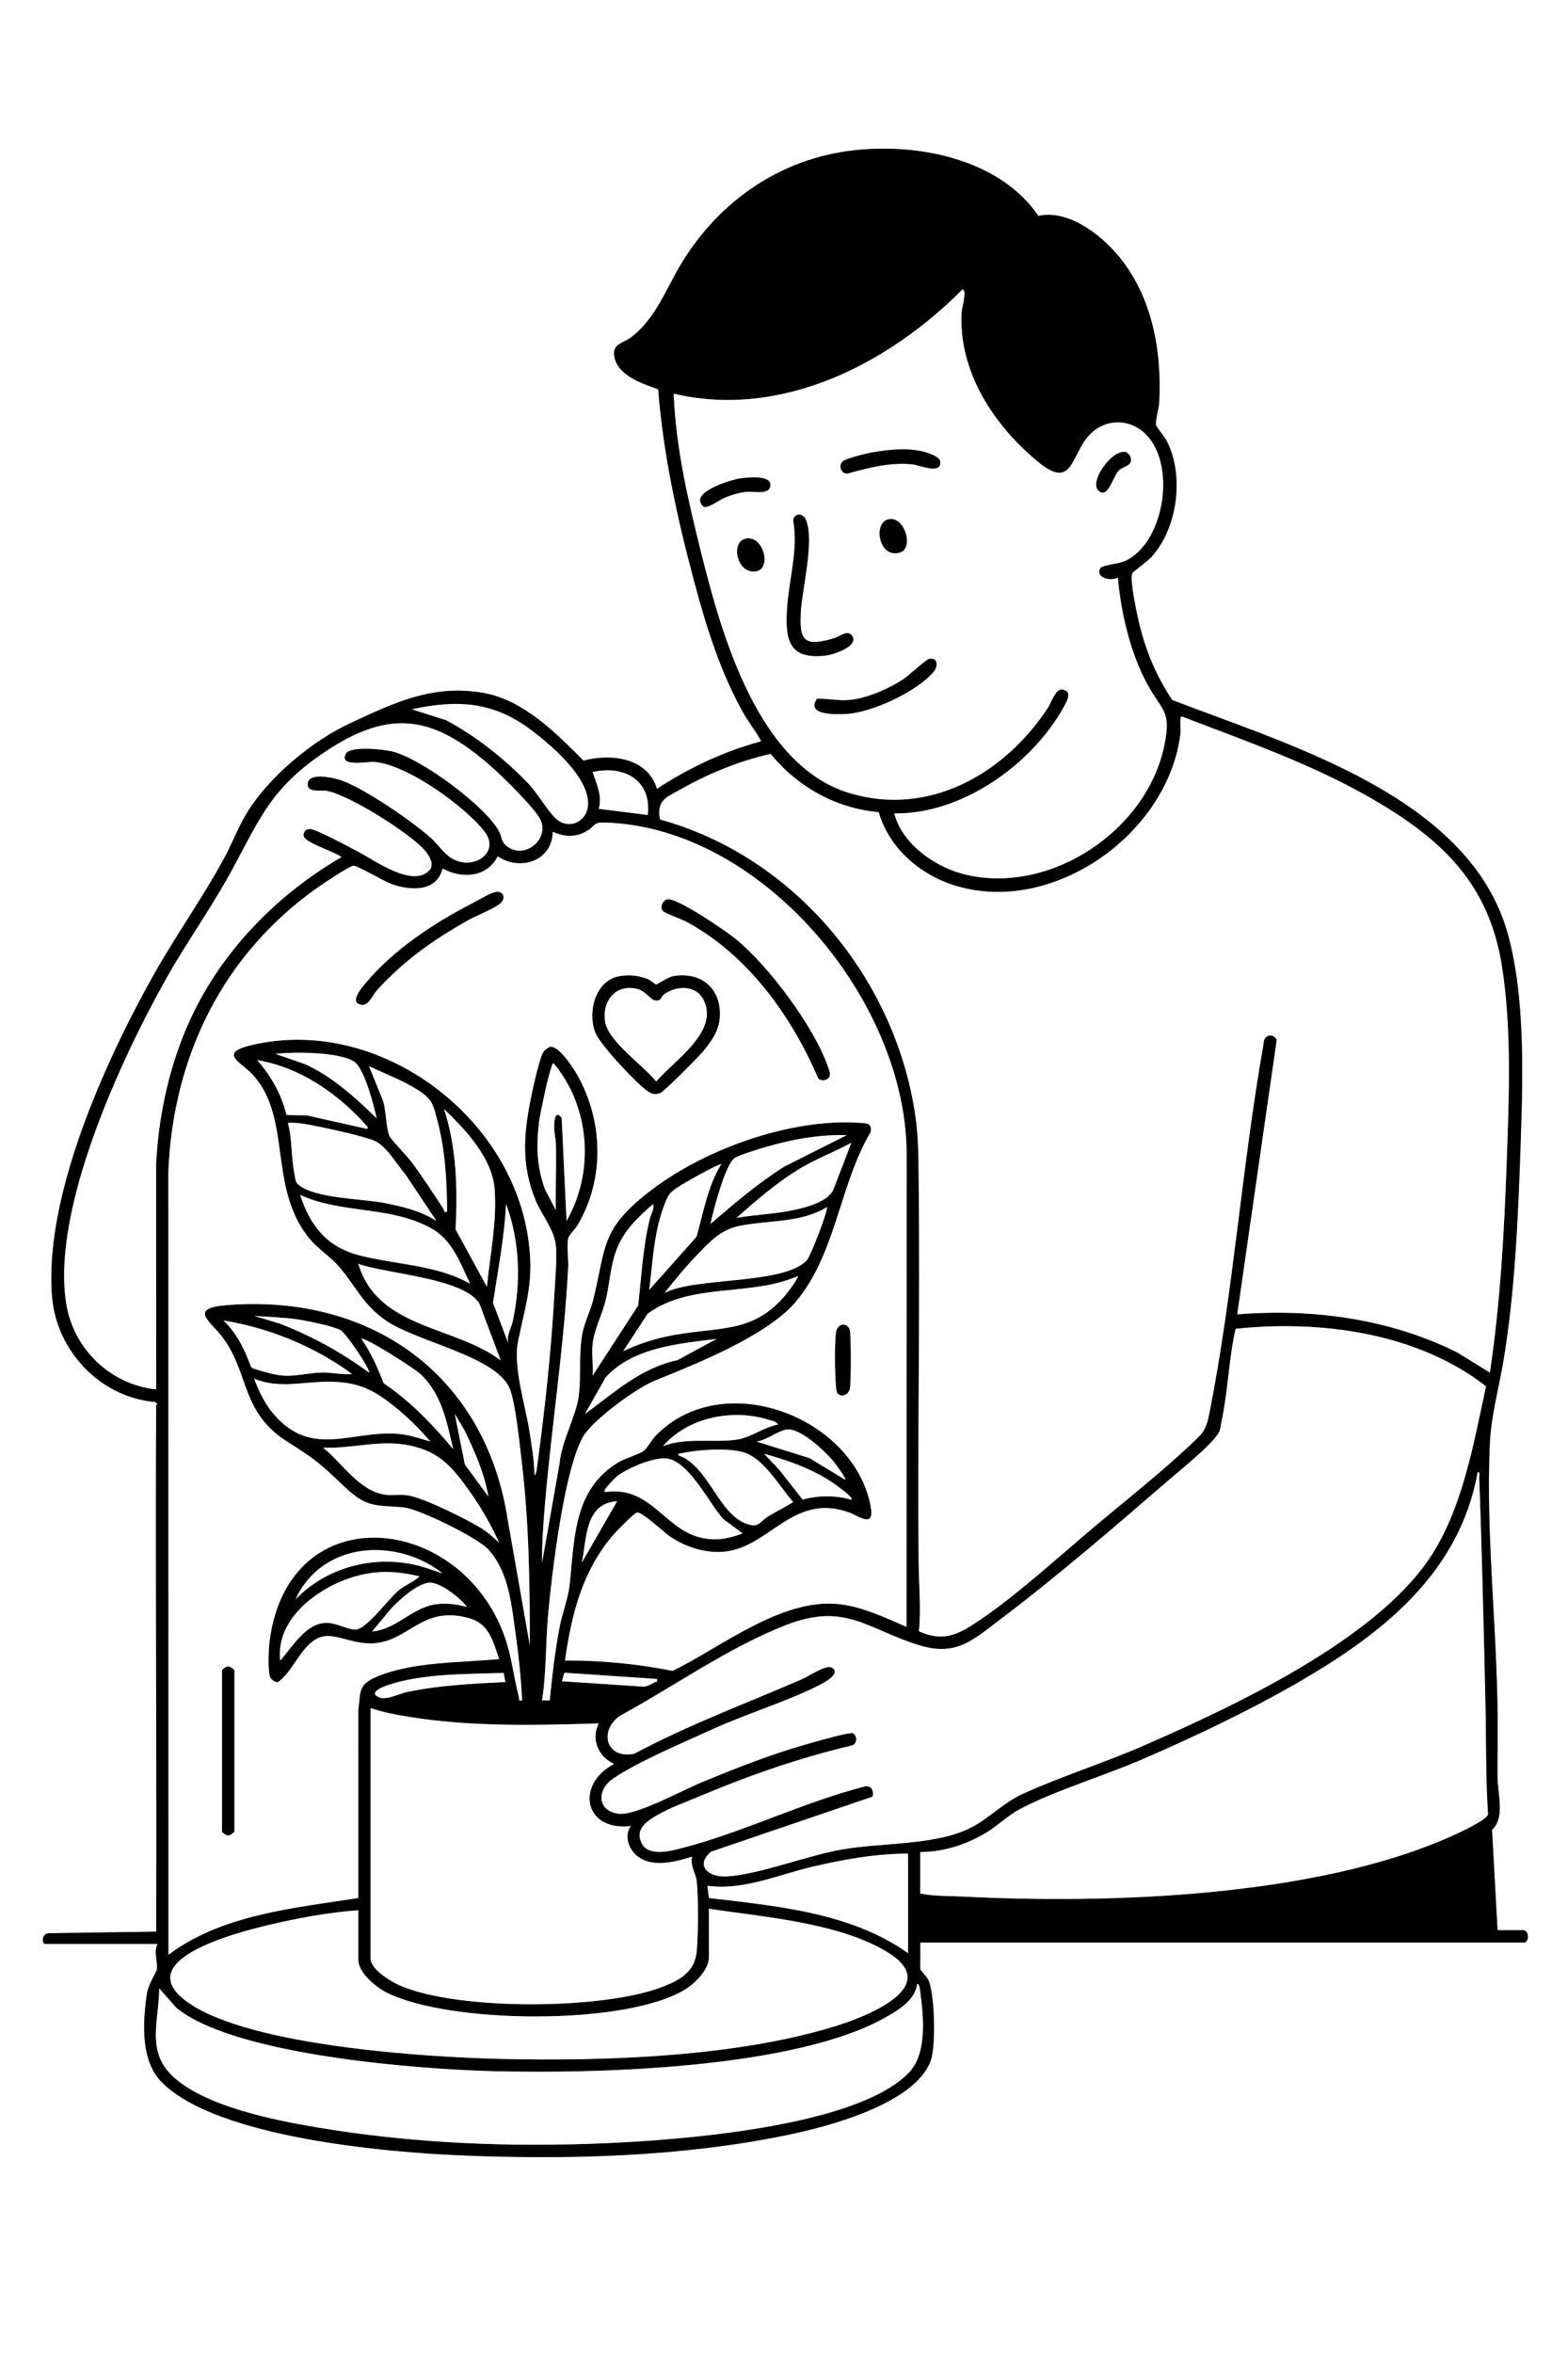<?xml version="1.0" encoding="UTF-8"?><svg id="Layer_1" xmlns="http://www.w3.org/2000/svg" viewBox="0 0 1024 1536"><rect x="0" y="0" width="1024" height="1536" fill="#808080" stroke="none"/><defs><style>.cls-1{fill:#fff;}</style></defs><path class="cls-1" d="M1024,0v1536H0V0h1024ZM102,917.5c-.53,114.49.4,229.02,0,343.5l-70.47,1.03c-4.92.93-3.87,6.97-2.03,6.97h73.5c-2.71,4.73.12,12.13-.46,16.53-.26,1.97-5.57,9.43-6.53,15.98-2.78,18.84-4.29,43.94,9.95,58.04,36.24,35.87,145.76,45.43,195.53,47.47,70.25,2.88,143.65.92,212.7-13.32,26.48-5.46,83.29-20.25,93.59-48.41,3.57-9.75,2.62-42.72-1.28-52.27-.99-2.43-5.5-7.04-5.5-7.5v-17.5h394.5c2.92,0,3.62-8-1-8h-16.5l-3.59-65.55c8.51-7.53,3.76-23.54,3.55-33.91-.19-9.35.2-18.73.08-28.08.59-62-7.96-128.23-5.08-190,.86-18.5,5.68-35.22,8.73-53.27,7.63-45.18,9.77-94.82,11.33-140.67,1.47-43.42,3.36-97.56-8.51-139.51-25.21-89.09-142.35-122.44-218.97-152.03-10.76-16.1-17.7-33.06-22.04-51.96-1.23-5.35-5.98-27.39-3.98-31,.39-.71,10.17-7.88,12.52-10.48,17.06-18.98,21.59-53.25,9.83-75.88-1.41-2.71-6.65-8.75-6.88-10.2-.54-3.44,1.85-10.78,2.06-14.9,1.75-34.14-4.83-70.07-27.53-96.55-11.75-13.71-32.3-29.2-51.38-25.06-25.32-37.07-78.14-47.56-120.51-42.8-47.6,5.35-87.23,32.65-112.05,72.95-10.48,17.02-16.65,36.06-33.1,48.9-5.12,4-11.96,4.22-11.4,11.38,1.05,13.45,18.18,18.89,28.8,22.77,3.3,42.09,12.35,83.61,23.21,124.29,8.2,30.74,17.72,61.64,33.75,89.25,1.21,2.08,10.74,15.55,10.17,16.32-24.15,6.45-47.14,17.33-67.98,31.01-6.14-20.56-29.98-23.15-47.98-18.46-18.1-18.22-39.35-39.76-65.78-44.28-32.91-5.63-57.95,6.54-86.6,19.89-24.47,11.4-52.3,34.43-66.66,57.34-6.33,10.1-10.16,20.83-15.81,31.19-14.04,25.77-31.83,50.76-46.34,76.66-31.39,56.02-71.66,145.04-65.7,210.04,3.22,35.08,31.88,64.86,67.22,67.78l1.44,1.34c.04.4-.78.75-.78,1Z"/><path d="M102,917.5c0-.25.82-.6.78-1l-1.44-1.34c-35.34-2.93-64-32.7-67.22-67.78-5.96-65,34.31-154.02,65.7-210.04,14.51-25.9,32.3-50.89,46.34-76.66,5.64-10.36,9.47-21.09,15.81-31.19,14.36-22.91,42.19-45.94,66.66-57.34,28.66-13.34,53.7-25.51,86.6-19.89,26.44,4.52,47.69,26.06,65.78,44.28,18-4.69,41.84-2.1,47.98,18.46,20.84-13.68,43.83-24.56,67.98-31.01.58-.77-8.96-14.24-10.17-16.32-16.04-27.61-25.55-58.51-33.75-89.25-10.85-40.68-19.91-82.21-23.21-124.29-10.62-3.88-27.74-9.32-28.8-22.77-.56-7.16,6.28-7.39,11.4-11.38,16.45-12.84,22.62-31.88,33.1-48.9,24.82-40.3,64.44-67.6,112.05-72.95,42.36-4.76,95.19,5.73,120.51,42.8,19.08-4.14,39.62,11.35,51.38,25.06,22.7,26.48,29.28,62.41,27.53,96.55-.21,4.12-2.61,11.46-2.06,14.9.23,1.45,5.47,7.49,6.88,10.2,11.76,22.63,7.23,56.9-9.83,75.88-2.34,2.6-12.12,9.77-12.52,10.48-2,3.62,2.75,25.66,3.98,31,4.34,18.91,11.28,35.86,22.04,51.96,76.62,29.58,193.76,62.93,218.97,152.03,11.87,41.95,9.98,96.09,8.51,139.51-1.55,45.85-3.69,95.49-11.33,140.67-3.05,18.05-7.87,34.78-8.73,53.27-2.88,61.77,5.67,128,5.08,190,.11,9.35-.27,18.73-.08,28.08.21,10.37,4.96,26.38-3.55,33.91l3.59,65.55h16.5c4.62,0,3.92,8,1,8h-394.5v17.5c0,.47,4.5,5.07,5.5,7.5,3.9,9.55,4.85,42.53,1.28,52.27-10.3,28.16-67.11,42.95-93.59,48.41-69.04,14.24-142.45,16.2-212.7,13.32-49.77-2.04-159.29-11.6-195.53-47.47-14.24-14.1-12.73-39.2-9.95-58.04.96-6.54,6.28-14.01,6.53-15.98.58-4.4-2.25-11.8.46-16.53H29.5c-1.84,0-2.9-6.04,2.03-6.97l70.47-1.03c.4-114.48-.53-229.01,0-343.5ZM729.99,377c-4.63,2.71-14.66.18-11.52-6.01,1.07-2.11,12.22-2.99,16.22-4.8,27.3-12.36,34.89-69.67,9.01-86.39-10.74-6.93-24.27-4.82-32.72,4.68-11.6,13.03-10.58,35.31-32.45,17.49-29.34-23.91-52.88-59.47-50.51-98.45.13-2.12,3.72-14.57.48-14.5-48.46,48.65-118.18,84.49-188.49,67.98,1.26,35.03,9.59,70.49,18.07,104.42,13.35,53.44,37.17,138.41,96.71,156.29,52.22,15.68,101.47-12.82,129.64-55.8,2.1-3.2,5.03-13,9.87-11.78,6.22,1.57,2.4,7.73.52,11.16-20.71,37.68-66.7,70.39-110.8,69.7,5.29,20.42,27.49,35.63,47.36,40.13,55.42,12.56,117.56-29.26,128.95-84.32,4.78-23.08-1.19-22.15-10.84-39.8-11.34-20.74-17.35-46.59-19.49-70.02ZM363.34,534.65c8.15,7.01,19.36,2.13,20.58-8.25,2.11-17.92-23.83-39.94-37-49.82-24.78-18.59-47.99-20.02-77.91-13.57l22.35,7.13c19.32,10.25,38.55,25.51,53.67,41.33,5.87,6.14,13.19,18.77,18.32,23.18ZM972.99,896c6.86-45.75,9.37-92.21,11.02-138.49,1.47-41.37,3.31-85.78-3.17-126.85-8.49-53.81-39.05-82.63-84.17-108.83-39.11-22.71-82.06-37.67-124.18-53.84-2.06-.23-1.3.11-1.5,1.49-.43,3.04.3,6.62-.12,9.9-8.21,64.6-82.17,117.67-145.87,99.12-23.54-6.85-44.23-24.42-51.17-48.33-27.85-2.44-53-16.49-70.53-38-19.9,4.39-40.27,12.66-57.97,22.67-9.38,5.3-16.88,7.17-14.28,20.13,87.95,24.12,153.89,103.96,166.79,193.71,2.15,14.99,1.97,29.1,2.14,43.88.95,82.35-.8,165.54-.03,247.9.14,14.87,1.68,29.69.15,44.4,12.68,5.75,21.91,3.99,33.21-3.04,26.33-16.38,57.76-45.39,82.16-65.84,20.07-16.82,42.64-34.66,61.54-52.46,8.56-8.06,10.46-9.24,12.83-21.17,15.55-78.52,21.24-161.64,35.32-240.7-.33-5.68,5.85-8.01,8.66-2.92l-25.82,179.28c49.12-4,99.4,2.79,143.67,24.84l21.33,13.16ZM280.7,567.72c3.08-3.68-.69-9.65-3.3-12.62-9.84-11.24-49.46-36.29-64.16-38.84-3.99-.69-12.88,1.49-12.29-4.7.71-7.43,15.18-4.07,19.83-2.83,14.4,3.85,49.14,27.82,60.69,38.31,6.56,5.96,10.6,14.62,21.12,15.89,11.89,1.44,22.47-8.86,13.93-19.94-12.91-16.76-50.95-44.13-72.34-45.63-4.37-.31-22.67,3.58-18.48-5.08,2.76-5.7,24.51-3.15,30.31-1.79,18.63,4.37,60.81,35.44,69.87,52.13,2.04,3.77,1.23,6.78,5.19,9.81,11.58,8.87,27.55-4.42,22.01-17.02-3.18-7.24-24.26-27.87-31.06-33.93-38.12-34-66.6-39.78-110.33-10.3-38.15,25.72-43.2,47.28-64.51,84.49-12.13,21.18-26.32,41.3-38.34,62.66-30.06,53.41-75.5,151.47-65.54,212.88,4.8,29.59,28.87,52.59,58.7,55.79l-.04-147.54c1.58-29.44,7.45-58.16,18.57-85.43,19.81-48.56,57.47-88.33,102.46-114.54-4.29-3.43-23.36-9.24-24.58-13.46-.66-2.83,1.17-4.97,4.06-4.89,4.14.12,25.22,11.61,30.55,14.34,10.56,5.42,37.03,24.99,47.68,12.24ZM423,532c2.74-22.77-15.5-32.69-36-28,2.57,7.6,6.5,15.85,3.99,23.99l32,4.01ZM591.99,1061.99l.05-311.54c-1.9-99.03-94.77-210.17-196.51-213.5-8.5-.28-6.27,1.83-11.85,5.23-7.59,4.64-14.72,4.27-22.68.81-.28,19.06-21.39,25.97-35.98,16.01-7.04,13.84-23.24,14.85-36.02,7.98-3.88,15.54-21.06,14.51-33.53,10.02-4.8-1.73-22.33-12.2-24.74-11.85-2.95.43-19.48,11.5-23.05,14.01-61.83,43.52-94.57,109.95-97.73,185.27l.06,511.55c34.94-26.22,81.92-30.47,123.98-37.01l-.03-122.53c1.57-12.21-.23-16.74,12.06-21.94,23.45-9.92,54.92-9.11,79.98-11.53-4.22-11.61-6.4-22.98-19.79-26.7-31.24-8.69-39.24,15.94-63.72,16.51-9.63.22-17.68-3.65-26.08-4.71-17.57-2.2-23.06,21.98-34.97,29.97-1.99.25-4.73-1.93-5.24-3.76-1.4-4.99-.82-18.26-.09-23.68,12.94-94.85,125.25-82.71,153.59-1.83,4.67,13.34,5.7,26.06,9.15,38.9.46,1.72-.71,2.78,2.13,2.31-.74-14.13-2.16-28.33-4.14-42.35-2.75-19.46-4.36-41.15-17.89-56.11-6.94-7.68-45.22-26.56-55.48-27.52-18.62-1.73-23.64.57-38.51-13.49-15.79-14.94-18.18-17.32-36.9-29.1-31.36-19.74-24.74-44.74-43.1-68.9-7.5-9.87-22.07-18.46,2.54-20.51,94.89-7.89,169.86,45.63,184.19,140.78l14.28,81.2c.05-39.51-.48-79.14-5.12-118.37-1.34-11.36-4.12-39.7-7.96-49.04-8.88-21.61-61.46-30.55-81.82-45.18-14.57-10.47-18.86-22.03-29.58-34.42-5.78-6.68-13.8-11.6-19.48-18.52-26.93-32.79-11.5-77.56-36.06-105.94-7.79-9.01-24.26-14.89-2.15-20.21,81.48-19.62,168.66,43.77,181.03,125.34,4.32,28.46-1.28,42.04-6.55,68.14-3.31,16.39,4.81,41.5,7.54,58.87,1.47,9.36,3.07,18.87,3.18,28.33,1.38-.58,1.66-5.1,1.87-6.62,4.85-35.67,9.14-74.98,11.11-110.89.49-8.99,1.78-23.6,1.05-32.02-.93-10.64-9.12-19.97-13.21-29.79-10.08-24.2-7.68-45.7-2.34-70.68,1.11-5.2,5.04-23.05,7.49-26.51.94-1.32,2.57-2.32,4-3.08,5.26-1.46,14.33,12.13,16.83,16.3,18.25,30.46,19.65,70.03,1,100.61-1.44,2.35-5.34,5.86-5.79,8.21-.96,5.04.31,13.38.02,19.02-2.66,51.24-10.62,101.9-15.04,152.96-1.13,13.13-2.11,26.33-1.99,39.49l11.46-65.03c1.16-13.71,10.81-30.94,12.45-43.55,1.69-12.95-.06-27.67,2.34-40.66,1.43-7.69,5.42-15.24,7.25-22.75,8.32-34.2,4.84-45.03,35.01-68.99,35.72-28.37,93.18-49.21,139.02-46.06,4.49.31,8.13.2,7.04,6.04-20.46,34.53-22.58,79.86-49.07,111.01-18.72,22.02-64.79,40.33-91.79,51.21-12.01,4.84-40.99,25.92-47.1,36.9-12.28,22.1-20.12,88.31-22.62,115.38-1.73,18.76-1.08,37.85-4.01,56.48l5,.02c1.56-15.73,3.39-31.65,6.31-47.19,1.62-8.64,5.67-19.58,6.58-27.42,3.48-30.2,2.01-62.86,32.09-80.91,4.3-2.58,13.83-5.33,16.55-7.45,2.04-1.59,5.18-7.2,7.44-9.56,43.75-45.56,129.39-12.67,140.57,45.47,2.97,15.43-7.72,6.6-14.27,4.28-36.29-12.84-51.69,22.66-80.9,25.65-12.57,1.29-24.88-2.73-35.29-9.47-3.96-2.57-18.98-16.88-22.11-16.03-2.03.55-13.88,12.71-15.95,15.15-19.83,23.42-26.83,51.67-31.03,81.46,23.59-.2,47.24,2.21,70.36,6.73,31.86-15.72,70.15-46.76,107.13-43.7,15.55,1.29,31.42,8.84,45.51,14.98ZM245.99,730c-1.83-8.23-7.86-32.24-14.61-36.88-9.36-6.43-39.93-6.71-51.37-5.11l19.67,6.82c17.78,8.37,32.39,21.65,46.32,35.17ZM239.99,737c.45-1.72-.69-2-1.48-3.01-2.82-3.57-8.96-9.37-12.49-12.51-16.48-14.63-36.05-25.71-58.01-29.48,9.22,10.78,15.66,21.97,19.14,35.85l13.24.26,39.61,8.88ZM369.99,796.99c18.43-32.23,15.37-74.43-8.49-102.97-2.08-.04-8.89,33.85-9.37,37.61-2.02,15.89-1.74,29.77,3.85,44.9l7.01,13.47c-.26-14.15.37-28.38.05-42.54-.11-4.92-1.57-9.42-1.05-14.97.34-3.62,1.55-6.99,4.81-2.8l3.18,67.3ZM291.99,790.99c-.14-20.03-1.2-40.59-6.49-60-2.18-7.98-2.72-12.46-9.59-17.41-10.19-7.32-23.6-12.22-34.9-17.59l8.49,21c2.97,6.57,2.25,19.13,5.06,24.94,1.04,2.15,11.21,12.66,13.84,16.16,7.54,10.03,14.23,20.44,21.13,30.91.77,1.16-.25,2.58,2.47,1.98ZM317.99,840c2.06-21.19,6.56-41.94,5.05-63.54-1.42-20.39-18.91-38.95-33.03-52.46,8.24,25.3,8.86,52.13,7.51,78.52l20.47,37.47ZM284.99,797l-20.17-30.32c-4.24-4.82-7.98-11.08-12.3-15.7-5.75-6.13-8.12-6.64-16.1-8.9-10.01-2.84-23.89-5.85-34.2-7.8-4.68-.89-9.43-1.57-14.22-1.27,2.88,10.72,2.07,22.51,4.3,33.19.61,2.91.3,5.24,2.72,7.28,10.4,8.74,41.09,9.04,55.32,11.68,11.93,2.22,24.38,5.26,34.65,11.84ZM552.99,741.01c-17.78-.5-35.75,2.71-52.76,7.73-4.55,1.34-17.32,5.09-20.62,7.38-5.91,4.09-14.03,34.83-15.6,42.89,15.34-13.31,30.89-26.48,48.07-37.42l40.92-20.57ZM481,794.99c12.95-2.25,26.17-2.48,39.01-5.48,7.85-1.84,20.37-5.11,24.18-12.82l11.8-30.69c-11.86,6.38-23.96,10.76-35.51,17.98-13.91,8.69-27.22,20.17-39.48,31.01ZM471,760.01c-.84-.7-17.56,8.58-19.67,9.82-3.86,2.27-11.69,6.44-14.18,9.82s-5.71,13.63-6.86,18.14c-3.65,14.33-4.45,29.59-6.28,44.21l30.84-34.65c4.55-15.98,7.32-33.06,16.15-47.34ZM306.99,838c-6.65-14.06-11.65-28.85-25.97-36.52-27.14-14.54-57.97-8.95-85.01-21.48,6.52,20.01,17.26,33.8,38.17,39.32,24.11,6.37,50.68,6.15,72.81,18.67ZM331.99,877c-1.38-5.69,1.89-9.82,2.91-14.6,5.35-25.19,4.65-52.2-4.4-76.41-1.1,21.72-5.29,43.01-8.55,64.48l10.04,26.53ZM387,877.5c-.66,6.49.48,13.9,0,20.5l29.73-45.77c2.21-19.03,3.04-37.73,7.56-56.44.77-3.2,3.17-6.9,2.21-9.79-9.76,8.42-18.85,17.01-23.69,29.31-4.32,10.99-4.55,22.55-7.31,33.69-2.26,9.11-7.56,19.09-8.51,28.49ZM434,843.99c20.54-10.59,78.47-5.19,93.01-21.48,2.47-2.77,14.11-33.06,12.98-34.51-16.98,10.47-38.53,8.44-57.21,12.28-12.59,2.58-19.75,10.86-28.29,19.71-7.22,7.49-14.02,15.85-20.49,24ZM326.99,888l-13.79-36.7c-9.28-17.02-61.83-19.81-79.19-26.3,12.64,42.53,62.77,40.29,92.98,63ZM520.99,833.01c-31.17,13.71-69.42,3.85-97.98,24.51l-16.01,24.48c9.04-4.23,18.19-7.37,27.99-9.5,33.86-7.38,58.46.05,81.42-31.58.79-1.09,5.27-7.25,4.58-7.91ZM240.99,896c1.34-1.45-15.16-25.99-18.71-27.78-5.4-2.7-21.6-5.99-28.05-6.95-9.29-1.38-18.86-1.57-28.22-2.27l16.51,4.97c20.87,8,40.49,18.8,58.47,32.02ZM230,896.99c-24.57-18.04-53.85-30.06-84-34.98,8.77,8.43,13.81,18.98,17.94,30.29l1.33,1.01c6.43,1.97,14.48,4.53,21.21,4.74,7.39.23,16.62-2.02,23.98-2.09,6.67-.06,12.87,1.55,19.55,1.03ZM569.84,1172.85l-105.54,35.94c-10.6,9.2-1.43,16.71,10.06,16.11,21.21-1.11,52.49-13.6,75.47-17.58,25.69-4.46,59.76-2.72,82.56-13.44,12.82-6.03,22.28-16.8,35.26-22.74,25.42-11.62,53.93-20.53,80.04-31.96,58.42-25.6,149.36-68.12,185.55-121.45,21.81-32.14,29.1-75.36,37.23-112.78-44.95-34.98-108.19-43.38-163.52-37.51-4.53,19.85-4.96,40.91-9.26,60.74-.41,1.89-.57,4.03-1.19,5.81-2.46,7.09-25.47,25.47-32.47,31.53-35.36,30.55-73.96,63.85-111.12,91.88-17.89,13.49-28.46,23.91-52.43,16.64-34.04-10.32-48.02-28.4-87.15-13.22-37.28,14.47-73.5,40.23-108.64,59.36-13.67,9.79-8.9,28.43,9.6,24.6,35.32-18.84,72.77-32.75,109.4-48.6,4.47-1.93,15.55-9.54,19.32-7.68,6.65,3.29-3.48,9.19-6.32,10.69-20.42,10.82-49.12,19.46-71.36,29.64-18.47,8.46-48.84,21.24-64.85,32.15-11.2,7.64-10.4,21.66,4.02,23.03,11.22,1.06,41.22-15.38,53.54-20.47,18.84-7.78,38.77-15.68,58.2-21.8,5.33-1.68,38.36-11.48,40.75-10.29,3.13,1.56,2.91,7.44-.97,8.06-33.95,8.06-66.9,19.46-98.98,33.02-8.78,3.71-19.63,7.61-27.7,12.3-6.98,4.05-14.97,9.27-10.2,18.54,4.46,8.67,18.49,5.01,25.87,3.12,39.72-10.17,79.65-30.09,119.78-40.32,4.25-.95,6.08,2.77,5.07,6.68ZM295.99,946c-4.31-18.11-7.54-36.54-21.98-49.51-3.71-3.34-36.01-24.12-38.01-22.48,6.31,8.86,10.62,18.85,14.55,28.94,17.53,11.88,31.97,26.89,45.44,43.05ZM468,874.01c-24.97,3.12-54.44,5.53-72.43,25.06l-13.56,23.93c19.29-14.05,36.2-29.9,60.37-35.12l25.62-13.87ZM281,940.99c-6.93-8.18-14.59-15.78-22.99-22.5-14.17-11.36-23.69-16.21-42.47-16.52-16.66-.28-33.04,4.87-49.54-1.95,3.22,8.64,7.3,17.06,13.49,24,24.57,27.54,49.85,9.75,80.05,11.95,7.4.54,14.44,2.94,21.46,5.03ZM318.99,977c-2.62-15.06-8.89-29.34-15.47-43.02l-6.51-10.97,6.55,32.94,15.43,21.05ZM508,929.99c-.83-2.16-4.18-2.61-6.24-3.25-23.36-7.24-52.51-1.57-68.76,17.25,15.47-5.89,32.5-1.97,48.24-4.25,9.24-1.34,17.66-8.26,26.76-9.75ZM551.99,966c.8-.85-6.88-11.11-8.02-12.47-5.44-6.47-21.51-21.56-30.2-20.33-5.92.84-13.39,7.17-19.76,7.82l34.67,10.82,23.32,14.17ZM325.99,1007c-5.36-11.69-11.71-22.84-19.17-33.32-10.98-15.42-19.38-25.85-38.97-30.03-19.53-4.17-37.33,2.13-56.85,1.36,12.4,9.93,23.84,28.61,40.76,30.73,4.92.62,9.21-.44,14.6.41,10.51,1.66,38.69,15.66,48.31,21.68,4.33,2.71,7.54,5.87,11.32,9.17ZM443.01,949.99c19.33,6.54,25.94,37.67,44.01,44.49,8.9,3.36,8.4-.83,15.07-4.89,5.22-3.18,10.76-5.75,15.88-9.08-8.52-9.8-18.46-27.26-30.98-32-9.82-3.72-31.56-2.22-41.83.16-1.03.24-2.45-.11-2.15,1.31ZM555.99,979c1.28-1.26-5.87-6.47-7.08-7.41-14.8-11.45-32.07-17.62-49.9-22.59l9.96,10.53,15.18,19.37c10.25-2.81,21.58-2.89,31.84.1ZM472.35,991.65c-9.24-10.27-21.71-36.52-36.08-39.42-8.33-1.68-27.19,6.33-33.75,11.8-1.44,1.2-6.97,7.21-7.52,8.49-.9,2.12,1.3,1.34,2.24,1.25,27.78-2.79,36.74,23.96,59.71,29.79,10.27,2.61,18.32,1,28.04-2.56l-12.64-9.34ZM601,1236c9.14,1.97,18.27,1.53,27.49,2.01,96.19,4.96,229.43.3,318.18-38.84,4.29-1.89,24.38-10.98,25.09-14.79-1.62-24.54-1.13-49.27-1.72-73.92-1.17-48.54-2.23-97.37-4.04-145.97-.05-1.21.75-3.72-.99-3.48-11.71,65.38-61.28,104.68-115.34,136.16-32.48,18.91-68.48,36.03-102.99,51.01-25.32,10.99-56.64,20.27-80.36,32.64-8.08,4.22-14.62,10.93-22.4,15.6-13,7.8-27.6,12.47-42.92,12.58v27ZM402.99,980c-21.14,1.31-19.75,24.39-22.98,39.99l22.98-39.99ZM289,1026.99c-30.37-23.65-78.63-20.75-95.99,17.01,20.22-20.87,50.54-28.89,78.81-22.32,5.95,1.38,11.37,3.62,17.18,5.31ZM274,1029.01c-13.74-3.16-25.37-4.1-39.2-.71-24.57,6.02-55.06,27.2-51.79,55.7,7.93-8.87,16.78-24.67,30.32-24.62,6.18.03,12.9,4.04,18.44,4.41,7.21.49,22.23-20.55,28.75-25.77,4.27-3.42,9.58-5.33,13.48-9.01ZM305,1048.99c-4.34-5.83-18.02-16.8-25.23-15.79-8,1.12-18.83,11.03-24.28,16.79l-12.48,15.01c16.83-1.57,26.56-16.57,43.51-17.98,6.42-.54,12.33.37,18.48,1.97ZM328.95,1092.06c-23.42.8-53.19.29-75.48,7.91-3.48,1.19-13.31,4.87-5.95,8.02,4.81,2.06,12.88-2.32,18.47-3.5,21-4.43,42.58-5.41,64.01-6.5l-1.05-5.93ZM428.99,1096.01l-60.38-4.07-1.63,5.55,53.54,3.54c2.38-.24,5.03-1.71,7.03-2.93.88-.53,2,.52,1.44-2.09ZM242,1115v163.5c0,7.08,13.58,15.22,19.32,17.68,38.23,16.41,132.36,15.79,171.2.84,11.6-4.46,21.34-9.93,22.51-23.49.98-11.3,1.1-33.89.02-45.09-.54-5.63-4.47-10.24-3.06-16.45-11.15,3.55-26.8,7.62-36.52-.97-5.25-4.64-7.84-13.04-3.47-19.02-30.61,3.71-36.42-27.2-11.02-40.51-10.22-4.83-15.22-15.96-9.98-26.49-40.63,1.26-83.03,2.33-123.33-4.18-8.7-1.4-17.34-3-25.67-5.83ZM593,1210c-21.11.07-42.33,3.82-62.83,8.67-22.2,5.26-45.01,15.53-68.17,12.34l.99,8c44.1,5.14,93.06,9.58,130.01,35.99v-65ZM463,1246v31.5c0,8.29-9.08,17.28-15.7,21.3-39.03,23.73-154.9,22.43-195.29,1.68-6.62-3.4-18.01-12.91-18.01-20.99v-32.5c-19.53,1.37-39.76,5.15-58.82,9.68-19.9,4.74-92.83,23.08-51.49,51.13,40.95,27.79,153.57,35.06,203.75,36.22,67.98,1.57,153.7-1.35,218.56-21.53,19.65-6.12,70.14-25.62,33.92-47.92-31.68-19.51-80.68-23.04-116.92-28.58ZM104.01,1298c-.22,21.32-8.67,41.13,8.98,57.51,21.05,19.54,65.86,28.46,93.83,33.17,62.1,10.46,125.89,13.09,188.73,10.36,48.55-2.11,162.47-10.46,197.49-45.51,12.61-12.62,10.13-36.32,7.96-53.02-.17-1.31-.33-5.3-1.98-5.51-1.42,10.36-11.07,16.35-19.34,21.17-58.95,34.33-190.01,37.64-258.23,35.86-48.94-1.28-169.08-10.44-206.45-41.52l-10.98-12.51Z"/><path class="cls-1" d="M972.99,896l-21.33-13.16c-44.27-22.04-94.55-28.83-143.67-24.84l25.82-179.28c-2.81-5.09-8.99-2.76-8.66,2.92-14.08,79.06-19.77,162.18-35.32,240.7-2.36,11.94-4.26,13.11-12.83,21.17-18.9,17.8-41.47,35.64-61.54,52.46-24.4,20.45-55.83,49.46-82.16,65.84-11.3,7.03-20.53,8.8-33.21,3.04,1.53-14.71-.01-29.53-.15-44.4-.77-82.36.98-165.56.03-247.9-.17-14.79,0-28.9-2.14-43.88-12.9-89.74-78.84-169.59-166.79-193.71-2.59-12.96,4.91-14.83,14.28-20.13,17.7-10.01,38.08-18.28,57.97-22.67,17.53,21.51,42.68,35.56,70.53,38,6.94,23.92,27.64,41.48,51.17,48.33,63.71,18.55,137.67-34.52,145.87-99.12.42-3.28-.31-6.86.12-9.9.2-1.38-.56-1.72,1.5-1.49,42.12,16.17,85.06,31.12,124.18,53.84,45.12,26.2,75.68,55.02,84.17,108.83,6.48,41.07,4.64,85.48,3.17,126.85-1.65,46.28-4.16,92.73-11.02,138.49Z"/><path class="cls-1" d="M591.99,1061.99c-14.09-6.14-29.96-13.69-45.51-14.98-36.97-3.06-75.26,27.98-107.13,43.7-23.12-4.51-46.76-6.93-70.36-6.73,4.2-29.79,11.2-58.04,31.03-81.46,2.07-2.44,13.92-14.6,15.95-15.15,3.13-.85,18.15,13.47,22.11,16.03,10.4,6.74,22.72,10.76,35.29,9.47,29.21-3,44.61-38.49,80.9-25.65,6.55,2.32,17.24,11.15,14.27-4.28-11.18-58.14-96.82-91.03-140.57-45.47-2.26,2.36-5.4,7.97-7.44,9.56-2.72,2.12-12.25,4.87-16.55,7.45-30.08,18.05-28.61,50.71-32.09,80.91-.9,7.84-4.95,18.78-6.58,27.42-2.92,15.54-4.75,31.46-6.31,47.19l-5-.02c2.93-18.64,2.28-37.72,4.01-56.48,2.49-27.08,10.33-93.29,22.62-115.38,6.11-10.98,35.09-32.06,47.1-36.9,27-10.89,73.07-29.19,91.79-51.21,26.49-31.15,28.61-76.48,49.07-111.01,1.09-5.84-2.55-5.73-7.04-6.04-45.84-3.14-103.3,17.7-139.02,46.06-30.17,23.96-26.69,34.79-35.01,68.99-1.83,7.51-5.82,15.06-7.25,22.75-2.41,12.99-.66,27.71-2.34,40.66-1.64,12.61-11.29,29.84-12.45,43.55l-11.46,65.03c-.12-13.16.86-26.36,1.99-39.49,4.41-51.06,12.38-101.72,15.04-152.96.29-5.64-.98-13.98-.02-19.02.45-2.35,4.35-5.86,5.79-8.21,18.65-30.59,17.24-70.15-1-100.61-2.5-4.17-11.57-17.76-16.83-16.3-1.43.76-3.06,1.75-4,3.08-2.45,3.46-6.37,21.31-7.49,26.51-5.34,24.98-7.74,46.48,2.34,70.68,4.09,9.82,12.28,19.15,13.21,29.79.74,8.43-.55,23.03-1.05,32.02-1.97,35.9-6.26,75.21-11.11,110.89-.21,1.52-.49,6.04-1.87,6.62-.11-9.46-1.71-18.96-3.18-28.33-2.73-17.37-10.84-42.48-7.54-58.87,5.27-26.1,10.86-39.68,6.55-68.14-12.37-81.57-99.55-144.96-181.03-125.34-22.1,5.32-5.64,11.21,2.15,20.21,24.56,28.38,9.13,73.15,36.06,105.94,5.68,6.92,13.7,11.84,19.48,18.52,10.72,12.4,15.01,23.95,29.58,34.42,20.36,14.63,72.94,23.57,81.82,45.18,3.84,9.34,6.62,37.68,7.96,49.04,4.63,39.22,5.17,78.86,5.12,118.37l-14.28-81.2c-14.33-95.14-89.3-148.67-184.19-140.78-24.6,2.05-10.04,10.63-2.54,20.51,18.36,24.16,11.74,49.15,43.1,68.9,18.72,11.78,21.1,14.16,36.9,29.1,14.87,14.07,19.88,11.76,38.51,13.49,10.27.95,48.54,19.84,55.48,27.52,13.53,14.96,15.14,36.65,17.89,56.11,1.98,14.02,3.39,28.22,4.14,42.35-2.84.47-1.67-.59-2.13-2.31-3.45-12.83-4.48-25.56-9.15-38.9-28.34-80.88-140.66-93.02-153.59,1.83-.74,5.41-1.31,18.68.09,23.68.51,1.83,3.26,4,5.24,3.76,11.91-7.98,17.4-32.17,34.97-29.97,8.4,1.05,16.44,4.93,26.08,4.71,24.48-.56,32.47-25.19,63.72-16.51,13.38,3.72,15.57,15.09,19.79,26.7-25.06,2.42-56.53,1.61-79.98,11.53-12.29,5.2-10.49,9.73-12.06,21.94l.03,122.53c-42.06,6.53-89.04,10.79-123.98,37.01l-.06-511.55c3.16-75.32,35.9-141.75,97.73-185.27,3.57-2.51,20.1-13.58,23.05-14.01,2.41-.35,19.94,10.12,24.74,11.85,12.47,4.49,29.66,5.52,33.53-10.02,12.78,6.87,28.98,5.85,36.02-7.98,14.59,9.96,35.7,3.05,35.98-16.01,7.96,3.46,15.09,3.83,22.68-.81,5.58-3.41,3.35-5.51,11.85-5.23,101.74,3.33,194.61,114.46,196.51,213.5l-.05,311.54ZM327.75,583.26c-1.21-1.19-3.13-1.25-4.75-.84-3.32.85-12.27,6.13-16.02,8.06-24.1,12.42-49.88,29.74-67.49,50.51-2.26,2.67-9.18,10.45-6.25,13.75,6.79,4.39,9.42-4.61,13.25-8.75,18.1-19.6,35.8-32.01,58.84-45.16,5.58-3.19,17.47-7.62,21.62-11.38,1.71-1.55,2.66-4.38.81-6.19ZM435.71,587.16c-2.7.63-4.92,4.79-2.8,7.44,1.18,1.47,12.71,5.57,15.76,7.24,39.94,21.84,68.04,61.03,85.82,102.18,1.59,1.61,4.41,1.4,6.11.08,2.52-2.25,1.06-4.73.17-7.36-8.79-26.08-38.93-66.33-60.29-83.7-6.2-5.04-38.5-27.33-44.76-25.87ZM404.74,637.24c-15.91,2.71-21.03,23.02-16.03,36.55,2.91,7.87,26.02,32.35,33.27,37.74,3.11,2.31,4.98,3.35,9.07,2.03,2.36-.76,23.95-22.55,26.97-26.03,5.73-6.59,11.26-13.9,11.96-23.04,1.44-18.79-11.74-30.37-30.25-27.25-3.47.58-10.37,5.49-11.23,5.44s-3.66-2.74-5.28-3.41c-5.71-2.4-12.33-3.08-18.49-2.03ZM547.24,909.75c2.76,2.79,7.08.19,7.73-3.27.8-4.24.8-33.72,0-37.95-.95-4.97-7.91-5.39-8.9,1.04-1.12,7.26-.77,27.22-.11,34.98.13,1.58.16,4.07,1.28,5.21ZM145,1090.5v105c0,.73,3.17,3.08,4.45,2.55,1.04.06,3.55-2.05,3.55-2.55v-105c0-.73-3.17-3.08-4.45-2.55-1.12.08-3.32,1.73-3.55,2.55Z"/><path class="cls-1" d="M569.84,1172.85c1.02-3.91-.81-7.63-5.07-6.68-40.13,10.23-80.05,30.15-119.78,40.32-7.37,1.89-21.41,5.55-25.87-3.12-4.77-9.28,3.22-14.49,10.2-18.54,8.07-4.69,18.93-8.59,27.7-12.3,32.08-13.55,65.03-24.96,98.98-33.02,3.88-.62,4.1-6.5.97-8.06-2.39-1.19-35.41,8.61-40.75,10.29-19.43,6.12-39.36,14.02-58.2,21.8-12.32,5.09-42.32,21.53-53.54,20.47-14.42-1.36-15.22-15.39-4.02-23.03,16-10.92,46.37-23.69,64.85-32.15,22.23-10.19,50.93-18.83,71.36-29.64,2.83-1.5,12.97-7.4,6.32-10.69-3.77-1.86-14.86,5.75-19.32,7.68-36.63,15.85-74.08,29.76-109.4,48.6-18.5,3.83-23.27-14.81-9.6-24.6,35.14-19.13,71.36-44.89,108.64-59.36,39.13-15.19,53.11,2.89,87.15,13.22,23.97,7.27,34.54-3.14,52.43-16.64,37.16-28.03,75.76-61.33,111.12-91.88,7-6.05,30.02-24.43,32.47-31.53.62-1.79.78-3.92,1.19-5.81,4.3-19.83,4.73-40.89,9.26-60.74,55.33-5.87,118.56,2.52,163.52,37.51-8.13,37.42-15.42,80.64-37.23,112.78-36.19,53.33-127.13,95.86-185.55,121.45-26.11,11.44-54.62,20.34-80.04,31.96-12.98,5.94-22.45,16.71-35.26,22.74-22.8,10.72-56.87,8.98-82.56,13.44-22.97,3.99-54.26,16.47-75.47,17.58-11.48.6-20.65-6.91-10.06-16.11l105.54-35.94Z"/><path class="cls-1" d="M729.99,377c2.14,23.43,8.15,49.28,19.49,70.02,9.64,17.64,15.62,16.72,10.84,39.8-11.4,55.06-73.54,96.88-128.95,84.32-19.88-4.5-42.08-19.71-47.36-40.13,44.1.69,90.09-32.02,110.8-69.7,1.88-3.43,5.7-9.59-.52-11.16-4.84-1.23-7.77,8.58-9.87,11.78-28.17,42.97-77.42,71.48-129.64,55.8-59.54-17.88-83.35-102.86-96.71-156.29-8.48-33.93-16.81-69.39-18.07-104.42,70.31,16.51,140.04-19.33,188.49-67.98,3.24-.07-.36,12.38-.48,14.5-2.37,38.99,21.17,74.54,50.51,98.45,21.87,17.82,20.85-4.46,32.45-17.49,8.45-9.49,21.98-11.61,32.72-4.68,25.89,16.71,18.3,74.02-9.01,86.39-4,1.81-15.15,2.69-16.22,4.8-3.14,6.19,6.89,8.72,11.52,6.01ZM550.27,301.25c-2.75,2.88-1.02,8.1,3.23,7.83,13.84-3.79,27.42-7.4,41.99-6.07,4.6.42,17.93,6.49,18.56-.57.31-3.45-3.51-4.84-6.06-5.94-11.31-4.86-27.15-3.19-39.02-1.05-3.31.6-16.94,3.95-18.7,5.79ZM737.7,302.7c1.92-2.5.37-6.32-2.42-7.56-8.95-1.92-23.28,18.34-18.38,24.46,6.18,7.72,10.14-9.23,13.68-12.51,1.86-1.73,6.08-3.03,7.12-4.38ZM483.76,312.26c-6.33.8-35.11,9.69-24.04,18.6,3.07.84,9.99-4.55,13.6-6.04,4.29-1.77,9.57-3.34,14.2-3.8s15.58,2.4,15.58-4.52c0-6.43-14.77-4.81-19.34-4.24ZM555.75,414.24c-2.72-2.81-7.73,1.4-10.71,2.3-19.93,6.03-23.38,2-22.03-18.02,1.03-15.24,8.94-45.67,3.23-59.26-1.84-4.38-7.29-4.57-8.22.28,3.52,19.78-2.95,39.41-4.06,58.92s1.96,32.17,25.43,29.43c4.98-.58,23.22-6.56,16.36-13.65ZM579.72,339.17c-9.66,2.81-5.54,25.97,8.34,21.38,8.83-2.91,2.6-24.57-8.34-21.38ZM488.48,351.48c-12.26.42-7.51,24.26,5.79,21.32,9.13-2.02,4.7-21.68-5.79-21.32ZM606.73,430.15c-2.04.42-13.24,10.89-16.82,13.26-9.58,6.32-23.91,12.58-35.43,13.57-7.09.61-13.83-.99-20.85-.84-7.73,10.73,12.1,10.27,18.9,9.9,16.9-.92,45.66-14.36,56.85-27.15,3.57-4.08,3.06-9.91-2.66-8.74Z"/><path class="cls-1" d="M601,1236v-27c15.32-.11,29.92-4.78,42.92-12.58,7.78-4.67,14.32-11.38,22.4-15.6,23.71-12.37,55.03-21.66,80.36-32.64,34.51-14.97,70.52-32.1,102.99-51.01,54.06-31.48,103.63-70.79,115.34-136.16,1.74-.24.94,2.27.99,3.48,1.82,48.6,2.88,97.43,4.04,145.97.59,24.66.1,49.38,1.72,73.92-.71,3.81-20.8,12.9-25.09,14.79-88.76,39.14-222,43.8-318.18,38.84-9.22-.48-18.35-.04-27.49-2.01Z"/><path class="cls-1" d="M242,1115c8.33,2.84,16.97,4.43,25.67,5.83,40.3,6.5,82.71,5.44,123.33,4.18-5.24,10.53-.24,21.66,9.98,26.49-25.4,13.31-19.59,44.22,11.02,40.51-4.37,5.97-1.78,14.37,3.47,19.02,9.72,8.59,25.36,4.52,36.52.97-1.41,6.21,2.52,10.82,3.06,16.45,1.08,11.2.96,33.79-.02,45.09-1.17,13.56-10.92,19.03-22.51,23.49-38.85,14.95-132.97,15.57-171.2-.84-5.74-2.46-19.32-10.6-19.32-17.68v-163.5Z"/><path class="cls-1" d="M280.7,567.72c-10.65,12.75-37.12-6.82-47.68-12.24-5.33-2.73-26.4-14.22-30.55-14.34-2.9-.08-4.72,2.07-4.06,4.89,1.22,4.23,20.29,10.03,24.58,13.46-45,26.21-82.66,65.97-102.46,114.54-11.12,27.27-16.99,55.99-18.57,85.43l.04,147.54c-29.84-3.19-53.9-26.19-58.7-55.79-9.96-61.41,35.47-159.47,65.54-212.88,12.02-21.36,26.21-41.47,38.34-62.66,21.31-37.21,26.36-58.77,64.51-84.49,43.73-29.48,72.21-23.7,110.33,10.3,6.8,6.06,27.89,26.7,31.06,33.93,5.53,12.6-10.44,25.89-22.01,17.02-3.96-3.03-3.14-6.05-5.19-9.81-9.06-16.69-51.24-47.76-69.87-52.13-5.8-1.36-27.56-3.91-30.31,1.79-4.19,8.66,14.12,4.77,18.48,5.08,21.39,1.5,59.43,28.87,72.34,45.63,8.54,11.08-2.04,21.38-13.93,19.94-10.52-1.27-14.56-9.94-21.12-15.89-11.55-10.49-46.29-34.46-60.69-38.31-4.65-1.24-19.12-4.6-19.83,2.83-.59,6.19,8.3,4.01,12.29,4.7,14.7,2.55,54.32,27.6,64.16,38.84,2.61,2.98,6.37,8.94,3.3,12.62Z"/><path class="cls-1" d="M463,1246c36.24,5.54,85.24,9.07,116.92,28.58,36.21,22.3-14.27,41.8-33.92,47.92-64.85,20.19-150.58,23.1-218.56,21.53-50.18-1.16-162.8-8.43-203.75-36.22-41.34-28.05,31.59-46.39,51.49-51.13,19.05-4.54,39.28-8.31,58.82-9.68v32.5c0,8.07,11.4,17.59,18.01,20.99,40.39,20.75,156.26,22.04,195.29-1.68,6.61-4.02,15.7-13.01,15.7-21.3v-31.5Z"/><path class="cls-1" d="M104.01,1298l10.98,12.51c37.37,31.07,157.51,40.24,206.45,41.52,68.22,1.79,199.28-1.53,258.23-35.86,8.27-4.82,17.92-10.8,19.34-21.17,1.65.21,1.81,4.19,1.98,5.51,2.17,16.7,4.65,40.4-7.96,53.02-35.02,35.05-148.94,43.4-197.49,45.51-62.84,2.73-126.63.11-188.73-10.36-27.97-4.71-72.78-13.64-93.83-33.17-17.65-16.38-9.2-36.19-8.98-57.51Z"/><path class="cls-1" d="M593,1210v65c-36.95-26.42-85.91-30.85-130.01-35.99l-.99-8c23.16,3.2,45.97-7.08,68.17-12.34,20.5-4.85,41.71-8.61,62.83-8.67Z"/><path class="cls-1" d="M284.99,797c-10.27-6.58-22.72-9.62-34.65-11.84-14.23-2.65-44.92-2.94-55.32-11.68-2.42-2.04-2.12-4.36-2.72-7.28-2.23-10.68-1.42-22.47-4.3-33.19,4.79-.3,9.55.38,14.22,1.27,10.3,1.96,24.19,4.97,34.2,7.8,7.97,2.26,10.35,2.77,16.1,8.9,4.32,4.61,8.06,10.88,12.3,15.7l20.17,30.32Z"/><path class="cls-1" d="M363.34,534.65c-5.13-4.41-12.44-17.04-18.32-23.18-15.12-15.82-34.35-31.08-53.67-41.33l-22.35-7.13c29.92-6.45,53.14-5.02,77.91,13.57,13.17,9.88,39.11,31.9,37,49.82-1.22,10.38-12.43,15.26-20.58,8.25Z"/><path class="cls-1" d="M281,940.99c-7.03-2.09-14.06-4.49-21.46-5.03-30.2-2.2-55.48,15.59-80.05-11.95-6.19-6.94-10.27-15.37-13.49-24,16.51,6.82,32.88,1.67,49.54,1.95,18.78.31,28.3,5.17,42.47,16.52,8.39,6.73,16.05,14.32,22.99,22.5Z"/><path class="cls-1" d="M434,843.99c6.46-8.16,13.26-16.51,20.49-24,8.54-8.85,15.7-17.13,28.29-19.71,18.69-3.83,40.24-1.81,57.21-12.28,1.14,1.46-10.5,31.75-12.98,34.51-14.54,16.29-72.47,10.88-93.01,21.48Z"/><path class="cls-1" d="M325.99,1007c-3.78-3.29-6.99-6.46-11.32-9.17-9.62-6.02-37.8-20.02-48.31-21.68-5.39-.85-9.68.21-14.6-.41-16.92-2.12-28.36-20.8-40.76-30.73,19.52.77,37.31-5.52,56.85-1.36,19.59,4.18,27.99,14.61,38.97,30.03,7.46,10.48,13.81,21.63,19.17,33.32Z"/><path class="cls-1" d="M306.99,838c-22.13-12.53-48.7-12.31-72.81-18.67-20.9-5.52-31.64-19.32-38.17-39.32,27.04,12.53,57.86,6.94,85.01,21.48,14.32,7.67,19.32,22.46,25.97,36.52Z"/><path class="cls-1" d="M326.99,888c-30.21-22.71-80.34-20.47-92.98-63,17.36,6.48,69.91,9.28,79.19,26.3l13.79,36.7Z"/><path class="cls-1" d="M520.99,833.01c.69.66-3.79,6.82-4.58,7.91-22.96,31.63-47.57,24.2-81.42,31.58-9.8,2.14-18.95,5.28-27.99,9.5l16.01-24.48c28.56-20.66,66.82-10.8,97.98-24.51Z"/><path class="cls-1" d="M472.35,991.65l12.64,9.34c-9.72,3.56-17.77,5.17-28.04,2.56-22.97-5.83-31.93-32.57-59.71-29.79-.94.09-3.14.87-2.24-1.25.55-1.28,6.08-7.29,7.52-8.49,6.56-5.47,25.42-13.48,33.75-11.8,14.37,2.9,26.84,29.15,36.08,39.42Z"/><path class="cls-1" d="M291.99,790.99c-2.72.6-1.7-.82-2.47-1.98-6.9-10.47-13.58-20.88-21.13-30.91-2.63-3.5-12.8-14.01-13.84-16.16-2.81-5.81-2.08-18.37-5.06-24.94l-8.49-21c11.3,5.36,24.71,10.26,34.9,17.59,6.87,4.94,7.42,9.43,9.59,17.41,5.29,19.41,6.35,39.97,6.49,60Z"/><path class="cls-1" d="M317.99,840l-20.47-37.47c1.35-26.39.73-53.22-7.51-78.52,14.13,13.51,31.61,32.07,33.03,52.46,1.5,21.59-2.99,42.34-5.05,63.54Z"/><path class="cls-1" d="M443.01,949.99c-.3-1.42,1.12-1.07,2.15-1.31,10.27-2.38,32.01-3.88,41.83-.16,12.52,4.74,22.46,22.2,30.98,32-5.12,3.33-10.66,5.9-15.88,9.08-6.67,4.06-6.18,8.25-15.07,4.89-18.06-6.82-24.68-37.95-44.01-44.49Z"/><path class="cls-1" d="M274,1029.01c-3.89,3.68-9.21,5.6-13.48,9.01-6.52,5.22-21.54,26.26-28.75,25.77-5.54-.37-12.26-4.39-18.44-4.41-13.55-.06-22.39,15.74-30.32,24.62-3.27-28.51,27.21-49.69,51.79-55.7,13.83-3.39,25.46-2.45,39.2.71Z"/><path class="cls-1" d="M369.99,796.99l-3.18-67.3c-3.27-4.19-4.47-.82-4.81,2.8-.52,5.55.93,10.05,1.05,14.97.32,14.16-.32,28.38-.05,42.54l-7.01-13.47c-5.59-15.12-5.86-29.01-3.85-44.9.48-3.76,7.29-37.65,9.37-37.61,23.86,28.54,26.92,70.74,8.49,102.97Z"/><path class="cls-1" d="M387,877.5c.95-9.41,6.25-19.38,8.51-28.49,2.76-11.14,2.99-22.7,7.31-33.69,4.84-12.3,13.93-20.89,23.69-29.31.95,2.89-1.44,6.59-2.21,9.79-4.52,18.7-5.35,37.41-7.56,56.44l-29.73,45.77c.48-6.6-.66-14.01,0-20.5Z"/><path class="cls-1" d="M471,760.01c-8.83,14.28-11.59,31.37-16.15,47.34l-30.84,34.65c1.83-14.61,2.64-29.87,6.28-44.21,1.15-4.51,4.26-14.63,6.86-18.14s10.32-7.55,14.18-9.82c2.11-1.24,18.83-10.52,19.67-9.82Z"/><path class="cls-1" d="M552.99,741.01l-40.92,20.57c-17.18,10.94-32.73,24.11-48.07,37.42,1.57-8.06,9.69-38.79,15.6-42.89,3.3-2.29,16.07-6.04,20.62-7.38,17-5.01,34.98-8.23,52.76-7.73Z"/><path class="cls-1" d="M230,896.99c-6.67.52-12.87-1.09-19.55-1.03-7.36.07-16.59,2.32-23.98,2.09-6.73-.21-14.78-2.77-21.21-4.74l-1.33-1.01c-4.12-11.31-9.16-21.86-17.94-30.29,30.15,4.92,59.43,16.94,84,34.98Z"/><path class="cls-1" d="M481,794.99c12.26-10.84,25.57-22.32,39.48-31.01,11.55-7.22,23.65-11.6,35.51-17.98l-11.8,30.69c-3.8,7.71-16.32,10.99-24.18,12.82-12.84,3-26.06,3.23-39.01,5.48Z"/><path class="cls-1" d="M239.99,737l-39.61-8.88-13.24-.26c-3.48-13.88-9.92-25.07-19.14-35.85,21.96,3.77,41.53,14.85,58.01,29.48,3.53,3.14,9.68,8.94,12.49,12.51.79,1.01,1.93,1.28,1.48,3.01Z"/><path class="cls-1" d="M295.99,946c-13.47-16.16-27.9-31.17-45.44-43.05-3.93-10.09-8.24-20.08-14.55-28.94,2-1.64,34.3,19.14,38.01,22.48,14.44,12.97,17.67,31.4,21.98,49.51Z"/><path class="cls-1" d="M468,874.01l-25.62,13.87c-24.17,5.22-41.08,21.07-60.37,35.12l13.56-23.93c17.99-19.53,47.46-21.93,72.43-25.06Z"/><path class="cls-1" d="M331.99,877l-10.04-26.53c3.27-21.46,7.45-42.75,8.55-64.48,9.04,24.2,9.75,51.22,4.4,76.41-1.02,4.78-4.28,8.91-2.91,14.6Z"/><path class="cls-1" d="M245.99,730c-13.92-13.52-28.53-26.8-46.32-35.17l-19.67-6.82c11.45-1.6,42.01-1.32,51.37,5.11,6.75,4.64,12.78,28.65,14.61,36.88Z"/><path class="cls-1" d="M508,929.99c-9.09,1.49-17.52,8.41-26.76,9.75-15.74,2.28-32.77-1.64-48.24,4.25,16.25-18.81,45.4-24.48,68.76-17.25,2.06.64,5.41,1.08,6.24,3.25Z"/><path class="cls-1" d="M423,532l-32-4.01c2.51-8.14-1.42-16.39-3.99-23.99,20.5-4.7,38.73,5.22,36,28Z"/><path class="cls-1" d="M305,1048.99c-6.15-1.6-12.06-2.51-18.48-1.97-16.95,1.41-26.67,16.41-43.51,17.98l12.48-15.01c5.45-5.76,16.28-15.67,24.28-16.79,7.21-1.01,20.89,9.96,25.23,15.79Z"/><path class="cls-1" d="M555.99,979c-10.26-2.99-21.59-2.91-31.84-.1l-15.18-19.37-9.96-10.53c17.83,4.96,35.1,11.13,49.9,22.59,1.21.94,8.36,6.15,7.08,7.41Z"/><path class="cls-1" d="M289,1026.99c-5.81-1.68-11.23-3.92-17.18-5.31-28.27-6.57-58.59,1.45-78.81,22.32,17.36-37.76,65.62-40.66,95.99-17.01Z"/><path class="cls-1" d="M240.99,896c-17.98-13.22-37.61-24.02-58.47-32.02l-16.51-4.97c9.36.7,18.93.88,28.22,2.27,6.45.96,22.65,4.24,28.05,6.95,3.56,1.78,20.05,26.32,18.71,27.78Z"/><path class="cls-1" d="M328.95,1092.06l1.05,5.93c-21.43,1.09-43,2.07-64.01,6.5-5.58,1.18-13.66,5.56-18.47,3.5-7.37-3.15,2.46-6.83,5.95-8.02,22.29-7.62,52.05-7.11,75.48-7.91Z"/><path class="cls-1" d="M551.99,966l-23.32-14.17-34.67-10.82c6.37-.64,13.84-6.98,19.76-7.82,8.69-1.23,24.77,13.87,30.2,20.33,1.14,1.36,8.82,11.62,8.02,12.47Z"/><path class="cls-1" d="M428.99,1096.01c.57,2.62-.56,1.56-1.44,2.09-2,1.22-4.65,2.69-7.03,2.93l-53.54-3.54,1.63-5.55,60.38,4.07Z"/><path class="cls-1" d="M318.99,977l-15.43-21.05-6.55-32.94,6.51,10.97c6.58,13.67,12.84,27.95,15.47,43.02Z"/><path class="cls-1" d="M402.99,980l-22.98,39.99c3.24-15.6,1.84-38.68,22.98-39.99Z"/><path d="M404.74,637.24c6.16-1.05,12.78-.37,18.49,2.03,1.62.68,4.46,3.37,5.28,3.41.86.05,7.76-4.86,11.23-5.44,18.51-3.12,31.7,8.47,30.25,27.25-.7,9.14-6.23,16.44-11.96,23.04-3.02,3.48-24.61,25.27-26.97,26.03-4.09,1.32-5.97.28-9.07-2.03-7.24-5.39-30.35-29.86-33.27-37.74-5-13.52.12-33.84,16.03-36.55ZM433.34,649.34c-1.72,1.27-1.1,4.38-5.78,3.69-2.69-.4-6.13-6.3-11.54-7.54-14.33-3.28-23.08,8.28-20.77,21.77,2.17,12.71,25.22,28.48,33.26,38.72,11.5-13.54,41.15-32.38,31.06-53.05-5.02-10.27-17.96-9.69-26.23-3.6Z"/><path d="M435.71,587.16c6.26-1.45,38.56,20.83,44.76,25.87,21.36,17.37,51.51,57.62,60.29,83.7.89,2.63,2.35,5.12-.17,7.36-1.69,1.32-4.51,1.52-6.11-.08-17.78-41.14-45.87-80.33-85.82-102.18-3.05-1.67-14.57-5.76-15.76-7.24-2.13-2.65.1-6.81,2.8-7.44Z"/><path d="M327.75,583.26c1.85,1.81.91,4.64-.81,6.19-4.15,3.76-16.03,8.19-21.62,11.38-23.04,13.15-40.74,25.56-58.84,45.16-3.83,4.14-6.46,13.15-13.25,8.75-2.93-3.31,3.99-11.09,6.25-13.75,17.61-20.77,43.39-38.09,67.49-50.51,3.75-1.93,12.71-7.21,16.02-8.06,1.61-.42,3.53-.35,4.75.84Z"/><path d="M145,1090.5c.23-.82,2.44-2.47,3.55-2.55,1.28-.53,4.45,1.82,4.45,2.55v105c0,.5-2.51,2.61-3.55,2.55-1.28.53-4.45-1.82-4.45-2.55v-105Z"/><path d="M547.24,909.75c-1.13-1.14-1.15-3.63-1.28-5.21-.66-7.75-1.01-27.71.11-34.98.99-6.43,7.96-6.01,8.9-1.04.81,4.23.81,33.71,0,37.95-.66,3.46-4.98,6.06-7.73,3.27Z"/><path d="M555.75,414.24c6.87,7.1-11.38,13.07-16.36,13.65-23.47,2.74-26.6-9.04-25.43-29.43s7.58-39.14,4.06-58.92c.93-4.85,6.38-4.66,8.22-.28,5.71,13.59-2.2,44.02-3.23,59.26-1.36,20.03,2.1,24.05,22.03,18.02,2.98-.9,7.99-5.11,10.71-2.3Z"/><path d="M606.73,430.15c5.72-1.17,6.23,4.66,2.66,8.74-11.19,12.79-39.95,26.23-56.85,27.15-6.81.37-26.63.83-18.9-9.9,7.01-.15,13.76,1.45,20.85.84,11.51-.99,25.85-7.25,35.43-13.57,3.58-2.36,14.77-12.84,16.82-13.26Z"/><path d="M550.27,301.25c1.76-1.84,15.39-5.19,18.7-5.79,11.87-2.15,27.71-3.81,39.02,1.05,2.55,1.09,6.36,2.49,6.06,5.94-.63,7.06-13.96.99-18.56.57-14.57-1.33-28.15,2.29-41.99,6.07-4.25.27-5.98-4.96-3.23-7.83Z"/><path d="M483.76,312.26c4.58-.58,19.35-2.2,19.34,4.24,0,6.92-10.79,4.05-15.58,4.52s-9.9,2.04-14.2,3.8c-3.61,1.48-10.53,6.88-13.6,6.04-11.07-8.91,17.71-17.8,24.04-18.6Z"/><path d="M579.72,339.17c10.94-3.18,17.16,18.47,8.34,21.38-13.88,4.58-18-18.57-8.34-21.38Z"/><path d="M488.48,351.48c10.49-.36,14.92,19.3,5.79,21.32-13.3,2.94-18.05-20.9-5.79-21.32Z"/><path d="M737.7,302.7c-1.04,1.36-5.26,2.66-7.12,4.38-3.54,3.28-7.49,20.23-13.68,12.51-4.9-6.12,9.44-26.39,18.38-24.46,2.79,1.24,4.34,5.06,2.42,7.56Z"/><path class="cls-1" d="M433.34,649.34c8.27-6.09,21.21-6.68,26.23,3.6,10.09,20.66-19.56,39.51-31.06,53.05-8.03-10.24-31.09-26.01-33.26-38.72-2.31-13.49,6.44-25.05,20.77-21.77,5.41,1.24,8.85,7.14,11.54,7.54,4.68.69,4.06-2.43,5.78-3.69Z"/></svg>